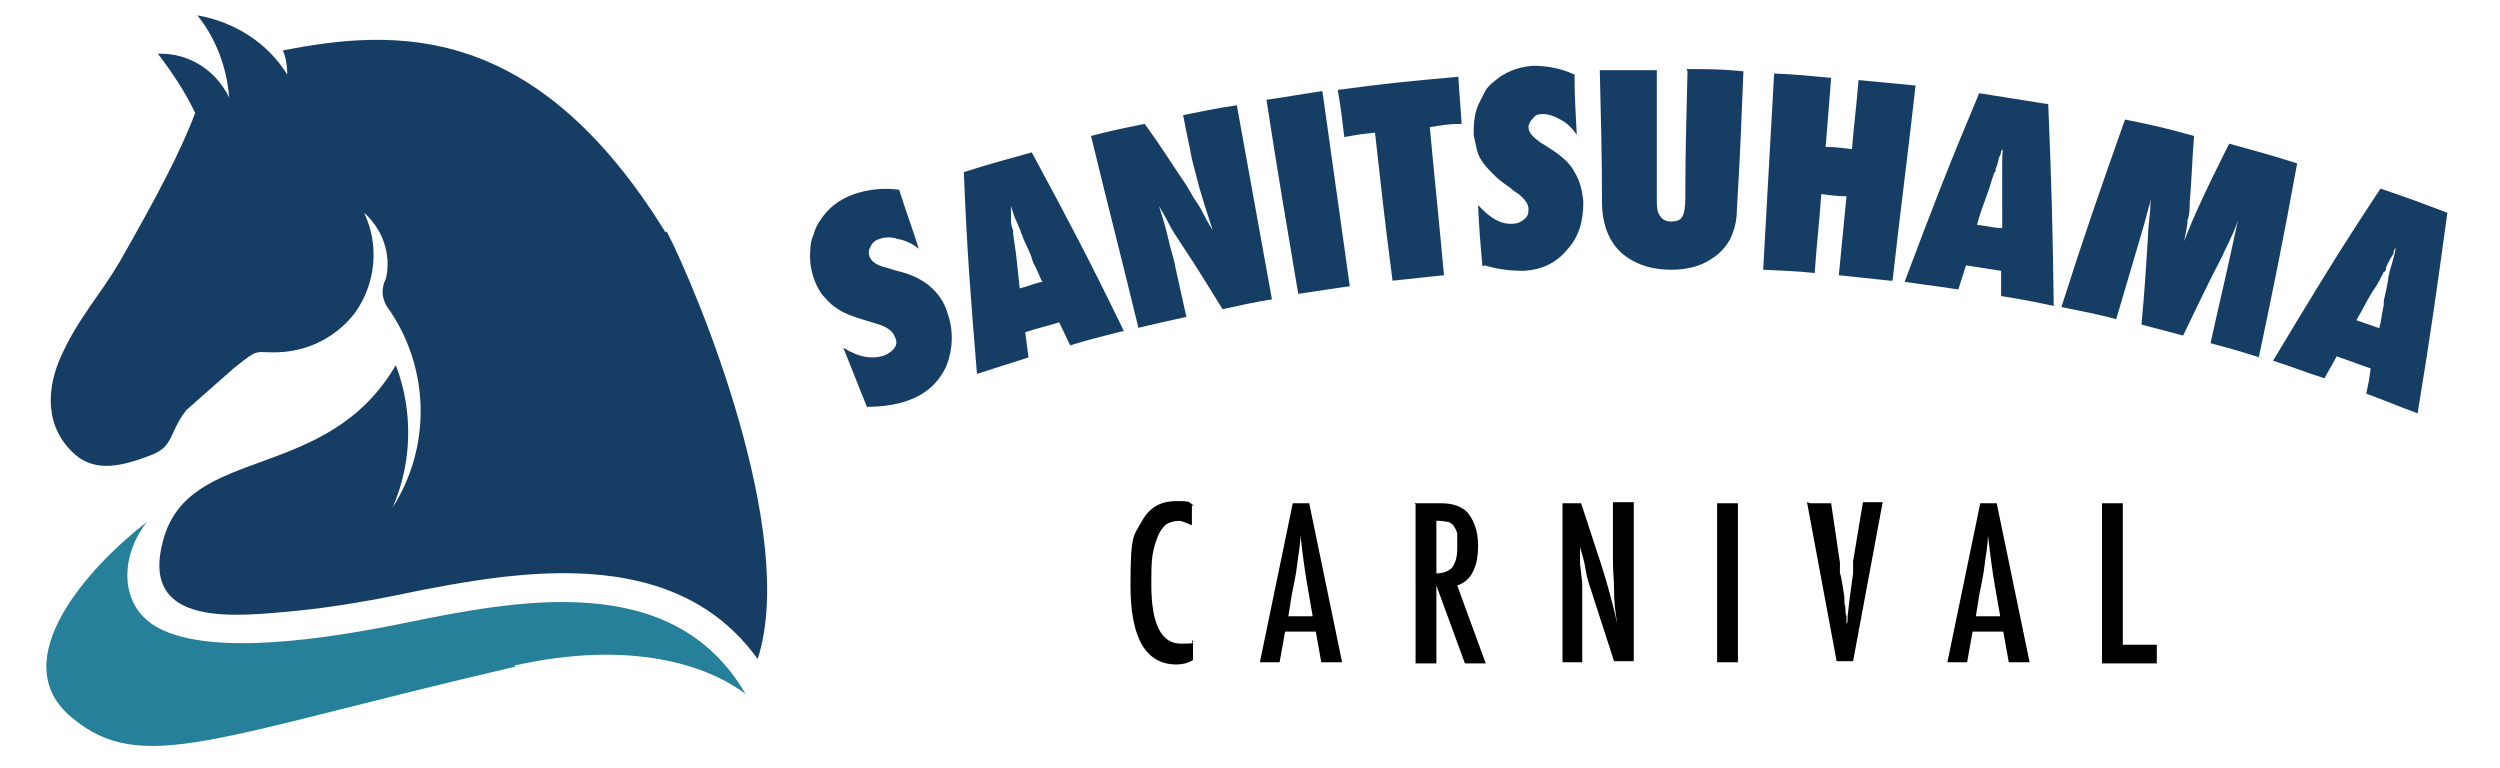 <svg id="_レイヤー_1" data-name="レイヤー 1" xmlns="http://www.w3.org/2000/svg" version="1.1" viewBox="0 0 228 70"><defs><style>.cls-1{fill:none;stroke-width:0}</style></defs><g fill-rule="evenodd" stroke-width="0"><path d="M60.7 21.2C48.8 1.9 36 2.6 25.8 4.6c.3.7.4 1.5.4 2.2C24.4 3.9 21.4 2 18 1.4c1.7 2.1 2.7 4.8 2.9 7.5-1.2-2.5-3.7-4.1-6.5-4 1.3 1.7 2.5 3.5 3.4 5.4-1.3 3.5-3.7 8-6.9 13.6-1.9 3.2-3.6 4.9-5.2 8.3C4.2 35.3 4 39 6.9 41.5c1.9 1.6 4.3 1 6.9 0 2.1-.8 1.6-2.1 3.2-4.1.8-.7 2.7-2.4 4.3-3.8 2.6-2.1 1.8-1.3 4.5-1.5 2.6-.2 5-1.5 6.6-3.6 1.9-2.7 2.2-6.2.8-9.1 1.7 1.5 2.5 3.8 2 6-.5 1-.4 2 .4 3 3.6 5.4 3.7 12.4.2 17.9 1.8-4.1 1.9-8.8.3-13-6.3 10.8-18.8 7.2-21.2 15.9-2.3 8.2 6.8 7 12.2 6.5 3-.3 6-.8 9-1.4 3.3-.7 6.5-1.3 9.9-1.7 8.9-1 17.7 0 23.1 7.5 3.7-11.4-5.5-33.6-8.3-39z" fill="#163e65"/><path d="M46.9 60.7c10.7-2.4 17.7 0 21.1 2.6-6.6-11.4-20.8-8.6-31.5-6.4-6.5 1.3-17 3-22 .4-3.8-2-3.5-6.7-1.1-9.7-5.2 4-13.1 12.6-6.9 17.8 6.4 5.4 12.9 1.8 40.5-4.6z" fill="#268099"/></g><path class="cls-1" d="M25 83h78"/><path d="M79.1 37.2c-.9-2.2-1.3-3.3-2.2-5.5 1.4.9 2.7 1.1 3.8.7.4-.2.7-.4.9-.7.2-.3.2-.6 0-1-.2-.5-.6-.8-1.4-1.1-.4-.1-.6-.2-1-.3-.7-.2-1.3-.4-1.8-.6-.5-.2-1-.5-1.4-.8-.4-.3-.7-.7-1-1-.3-.4-.5-.8-.7-1.3-.3-.8-.5-1.7-.4-2.8 0-.5.1-1 .3-1.4.1-.4.3-.9.6-1.3.7-1.1 1.7-1.9 3.1-2.4 1.2-.4 2.6-.6 4.1-.4.7 2.2 1.1 3.2 1.8 5.4-.6-.5-1.3-.8-1.9-.9-.6-.2-1.2-.2-1.7 0-.4.1-.7.4-.8.7-.2.3-.2.6-.1.9.2.5.7.8 1.5 1 .4.1.6.2 1 .3 1.3.3 2.3.8 3 1.4.7.6 1.3 1.4 1.6 2.4.6 1.7.5 3.4-.1 4.9-.7 1.5-1.8 2.5-3.4 3.1-1.1.4-2.4.6-3.8.6zm23.3-7c-1.9.5-2.9.7-4.8 1.3-.4-.8-.6-1.3-1-2.1-1.3.4-1.9.5-3.1.9.1.9.2 1.4.3 2.3-1.9.6-2.8.9-4.7 1.5-.6-7.3-.9-11-1.2-18.4 2.5-.8 3.7-1.1 6.2-1.8 3.5 6.5 5.2 9.7 8.4 16.3zm-7.3-4.4c-.4-.8-.5-1.2-.9-1.9 0 0 0-.1-.1-.3 0-.2-.3-.8-.8-1.9 0-.1-.1-.3-.2-.5 0-.2-.2-.5-.3-.8-.3-.6-.4-1-.6-1.6V20c0 .5.1.8.2 1v.3c.1.9.2 1.3.3 2.2.1 1.1.2 1.7.3 2.8.8-.2 1.2-.4 2-.6zm8.7 4c-1.7-7-2.6-10.4-4.3-17.4 1.9-.5 2.9-.7 4.9-1.1 1.6 2.2 2.3 3.4 3.8 5.6.2.3.4.7.7 1.2.3.4.6.9.9 1.5.3.6.5.9.8 1.4-.5-1.5-.9-2.8-1.2-3.8-.3-1.1-.5-2-.7-2.7-.3-1.6-.5-2.4-.8-4 2-.4 2.9-.6 4.9-.9 1.3 7.1 1.9 10.6 3.2 17.7-1.8.3-2.7.5-4.5.9-1.5-2.4-2.2-3.6-3.8-6-.4-.6-.8-1.2-1.1-1.8-.3-.6-.6-1.1-.9-1.6.4 1.2.7 2.3.9 3.2.2.9.5 1.7.6 2.4l1 4.5c-1.8.4-2.7.6-4.4 1zm19.3-3.7c-1.9.3-2.8.4-4.7.7-1.2-7.1-1.8-10.6-2.9-17.7 2.1-.3 3.1-.5 5.1-.8 1 7.1 1.5 10.7 2.5 17.8zm8.6-1c-1.9.2-2.8.3-4.7.5-.7-5.4-1-8.1-1.6-13.5-1.1.1-1.7.2-2.8.4-.2-1.7-.3-2.6-.6-4.3 4.4-.6 6.6-.8 11-1.2.1 1.7.2 2.6.3 4.3-1.2 0-1.7.1-2.9.3.5 5.4.8 8.1 1.3 13.6zm3.5-.8c-.2-2.2-.3-3.4-.4-5.6 1.1 1.2 2.1 1.8 3.2 1.7.4 0 .8-.2 1-.4.3-.2.4-.5.4-.9 0-.5-.3-.9-.9-1.4-.3-.2-.5-.3-.8-.6-.6-.4-1-.7-1.4-1.1-.4-.4-.7-.7-1-1.1-.3-.4-.5-.8-.6-1.2-.1-.4-.2-.9-.3-1.4 0-.8 0-1.7.4-2.7l.6-1.2c.2-.4.5-.7.9-1 .9-.8 2.1-1.3 3.5-1.4 1.2 0 2.5.2 3.8.8 0 2.2.1 3.3.2 5.5-.4-.6-.9-1.1-1.5-1.4-.5-.3-1.1-.5-1.6-.5-.4 0-.7.1-.9.4-.2.2-.4.5-.4.8 0 .5.4.9 1.1 1.4.3.2.5.3.8.5 1.1.7 1.9 1.4 2.3 2.2.5.8.7 1.7.8 2.7 0 1.8-.4 3.2-1.5 4.4-1 1.2-2.3 1.8-3.9 1.9-1.1 0-2.3-.1-3.6-.5zm18.6-18c2.1 0 3.1 0 5.2.2-.2 5.1-.3 7.6-.6 12.7 0 1.1-.3 1.9-.6 2.6-.4.7-.9 1.3-1.7 1.8-1 .7-2.3 1-3.7 1-1.6 0-3-.4-4.1-1.2-1.4-1-2.2-2.7-2.2-5 0-4.8-.1-7.2-.2-12h5.2V18c0 .8 0 1.3.3 1.7.2.3.5.5 1 .5s.8-.1 1-.4c.2-.3.3-.9.3-1.7 0-4.6.1-6.9.2-11.6zm18.6 19.3c-1.9-.2-2.8-.3-4.7-.5.3-2.9.4-4.3.7-7.2-.9 0-1.4-.1-2.3-.2-.2 2.9-.4 4.3-.6 7.2-1.9-.2-2.8-.2-4.7-.3.4-7.2.6-10.7 1-17.9 2.1.1 3.1.2 5.2.4-.2 2.5-.3 3.8-.5 6.3 1 0 1.4.1 2.4.2.2-2.5.4-3.8.6-6.3 2.1.2 3.1.3 5.2.5-.8 7.1-1.3 10.7-2.1 17.8zm14.9 2.3c-1.9-.4-2.9-.6-4.8-.9v-2.3c-1.3-.2-1.9-.3-3.2-.5-.3.9-.4 1.3-.7 2.2-1.9-.3-2.9-.4-4.9-.7 2.6-6.9 3.9-10.3 6.8-17.2 2.5.4 3.8.6 6.3 1 .3 7.4.4 11 .5 18.4zm-4.7-7.1V15c0-.7 0-1 .1-1.7 0 .2 0 .3-.2.5 0 .2-.1.4-.2.6-.1.5-.2.8-.3 1 0 .2 0 .3-.1.3-.3.8-.4 1.3-.7 2.1-.4 1.1-.6 1.6-.9 2.7.8.1 1.2.2 2 .3zm23.8 11.9c-1.9-.6-2.9-.9-4.8-1.4.7-3.2 1.1-4.8 1.8-8 .3-1.3.4-1.9.7-3.2-.2.6-.4 1.1-.7 1.7-.2.5-.5 1-.7 1.5-1.5 2.9-2.2 4.4-3.6 7.3-1.5-.4-2.3-.6-3.8-1 .3-3.2.4-4.9.6-8.1 0-.5.1-1.3.2-2.4 0-.2 0-.5.1-1-.4 1.3-.5 1.9-.9 3.2-.9 3.1-1.4 4.7-2.3 7.8-2-.5-3-.7-5-1.1 2.2-6.9 3.4-10.3 5.8-17.1 2.5.5 3.8.8 6.3 1.5-.2 2.5-.2 3.7-.4 6.1 0 .5 0 1-.2 1.6 0 .6-.2 1.2-.3 1.9.4-1.1.8-2 1.2-2.9 1.1-2.4 1.7-3.6 2.9-6 2.5.7 3.7 1 6.2 1.8-1.3 7.1-2 10.6-3.5 17.7zm14.1 5c-1.9-.7-2.8-1.1-4.7-1.8.2-.9.3-1.4.4-2.3-1.2-.4-1.9-.7-3.1-1.1-.4.8-.7 1.2-1.1 2-1.9-.6-2.8-1-4.7-1.6 3.8-6.3 5.7-9.5 9.8-15.7 2.4.8 3.7 1.3 6.1 2.2-1 7.3-1.5 10.9-2.7 18.2zm-3.5-7.8c.2-.8.2-1.2.4-2.1v-.3c0-.2.2-.8.4-2 0-.1 0-.3.1-.5 0-.2.1-.5.2-.8.2-.7.3-1 .4-1.7 0 .1-.2.3-.2.5s-.2.4-.3.6c-.2.4-.4.7-.4.9s-.1.3-.2.3c-.4.8-.6 1.2-1.1 1.9-.6 1-.8 1.5-1.4 2.5.8.3 1.2.4 2 .7z" fill="#163e65" stroke-width="0"/><path d="M108.7 46.1v1.8c-.5-.2-.9-.4-1.2-.4s-.8.1-1.1.3c-.3.2-.6.6-.8 1.1-.2.5-.4 1.1-.5 1.8s-.1 1.6-.1 2.6c0 3.6.9 5.4 2.7 5.4s.7-.1 1.1-.3v1.8c-.5.3-1 .4-1.5.4-2.8 0-4.2-2.4-4.2-7.2s.3-4.5 1-5.8c.7-1.3 1.7-1.9 3.2-1.9s1 .1 1.6.4zm9.2-.2h1.5l3 14.5h-1.9l-.5-2.8h-2.8l-.5 2.8h-1.8l3-14.5zm1.8 10.2l-.4-2.3c-.3-1.6-.5-3.3-.7-5 0 .9-.2 1.8-.3 2.7-.1.9-.3 1.8-.5 2.8l-.3 1.9h2.2zm9.3-10.2h2.5c1 0 1.8.3 2.3.8.6.7 1 1.7 1 3s-.2 1.9-.5 2.5c-.3.6-.8 1-1.4 1.2l2.6 7.1h-1.9l-2.6-7.1v7.1h-1.9V46zm1.9 6.4c.7 0 1.2-.2 1.5-.5.3-.4.5-.9.5-1.8v-1.2c0-.4-.2-.6-.3-.8s-.3-.3-.5-.4c-.2 0-.5-.1-.8-.1h-.3v4.8zm11.5-6.4h1.8l1.9 5.8c.5 1.6 1 3.4 1.4 5.2-.2-1.1-.3-2.1-.3-3.1 0-.9-.1-1.8-.1-2.6v-5.4h1.9v14.5h-1.8l-2.1-6.5c-.2-.6-.4-1.2-.5-1.9s-.3-1.3-.5-2v-.7 2.2l.2 1.8v7.2h-1.8V45.9zm14.2 0h1.9v14.5h-1.9V45.9zm8.5 0h1.9l.8 5.4v1c.1 0 .4 2.1.4 2.1 0 .4 0 .7.1 1 0 .3 0 .6.1.8v.7c.1-.1.1-.3.1-.4v-.3l.2-1.7.3-2.2v-1.1l.9-5.4h1.8L169 60.3h-1.5l-2.7-14.5zm15.5 0h1.5l3 14.5h-1.9l-.5-2.8h-2.8l-.5 2.8h-1.8l3-14.5zm1.8 10.2l-.4-2.3c-.3-1.6-.5-3.3-.7-5 0 .9-.2 1.8-.3 2.7-.1.9-.3 1.8-.5 2.8l-.3 1.9h2.2zm9.3-10.2h1.9v12.9h3.1v1.7h-5V46z" stroke-width="0"/><path class="cls-1" d="M16-13h100V87H16z"/></svg>